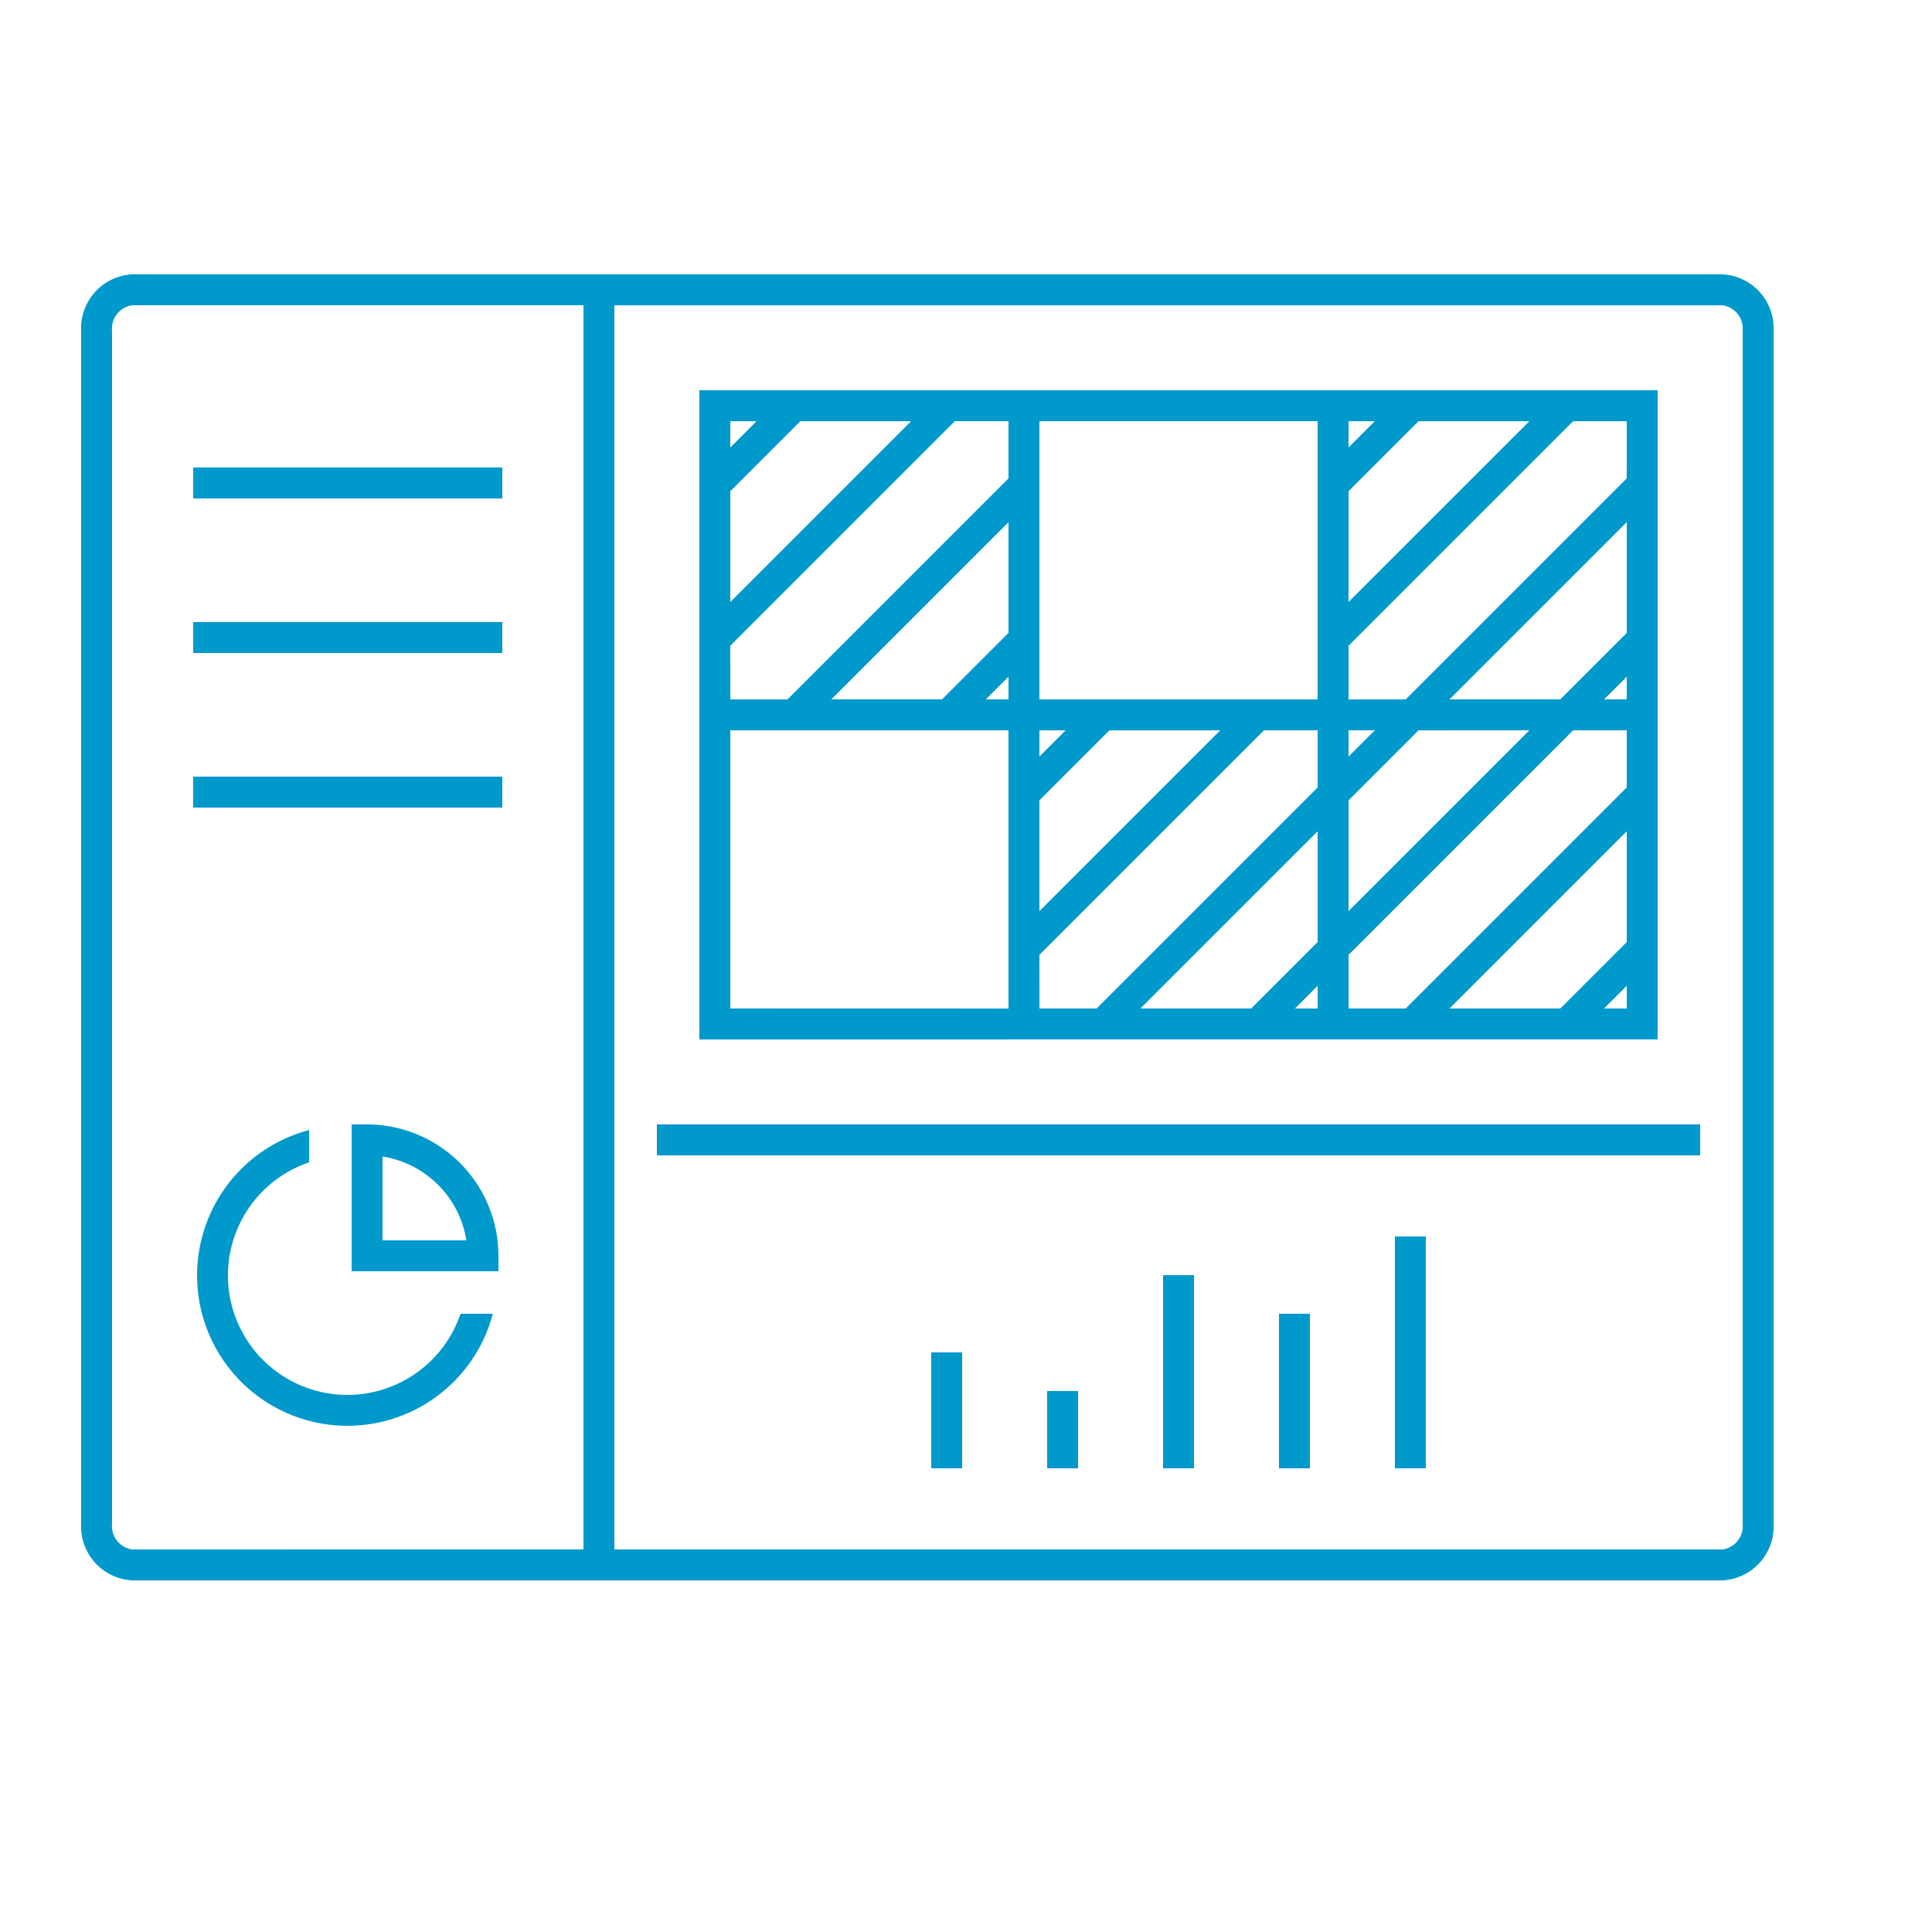 <svg xmlns:xlink="http://www.w3.org/1999/xlink" id="icon-ui-svg" class="icon-ui-svg" xmlns="http://www.w3.org/2000/svg" viewBox="0 0 50 50" width="50"  height="50" ><g id="icon-ui-svg--base"><path style="" d="M17,29.1H44v.801H17ZM5,12.9h8v-.801H5Zm0,4h8v-.801H5Zm0,4h8v-.801H5ZM27.1,38h.801V36h-.801Zm-3,0h.801V35h-.801Zm6,0h.801V33h-.801Zm6,0h.801V32h-.801Zm-3,0h.801V34h-.801ZM9,36.1a3.091,3.091,0,0,1-1-6.019v-.835A3.891,3.891,0,1,0,12.754,34h-.835A3.094,3.094,0,0,1,9,36.1ZM12.9,32.5v.4H9.1V29.1H9.5A3.404,3.404,0,0,1,12.9,32.5Zm-.831-.4a2.608,2.608,0,0,0-2.169-2.169v2.169Zm14.03-5.199h-8V10.1H42.9V26.9H26.1Zm.801-3.321,4.679-4.679H28.712l-1.812,1.812Zm.679-4.679h-.679v.679ZM26.1,13.513,21.513,18.1h2.867l1.72-1.72Zm-.587,4.587h.587V17.513Zm1.388,8h1.479l5.72-5.72V18.9h-1.388l-5.812,5.812Zm8-6.521.679-.679h-.679Zm7.199-6.066L37.513,18.1h2.867l1.72-1.72Zm-5.388,5.388-1.812,1.812V23.579l4.679-4.679ZM29.513,26.1h2.867l1.72-1.72V21.513Zm4.587-.587-.587.587h.587Zm.801.587h1.479l5.72-5.72V18.9h-1.388l-5.812,5.812Zm2.612,0h2.867l1.72-1.72V21.513Zm4.587-.587-.587.587h.587Zm0-7.413V17.513l-.587.587Zm0-7.199h-1.388l-5.812,5.812v1.388h1.479l5.72-5.72Zm-2.521,0H36.712l-1.812,1.812V15.579Zm-4.679.679.679-.679h-.679Zm-8,6.521h7.199V10.9H26.9Zm-8-2.521,4.679-4.679H20.712l-1.812,1.812Zm0-4,.679-.679h-.679Zm0,6.521h1.479l5.72-5.72V10.9h-1.388l-5.812,5.812Zm7.199,8V18.9H18.9v7.199ZM45.9,8.564v30.871A1.398,1.398,0,0,1,44.585,40.9H3.415a1.398,1.398,0,0,1-1.315-1.465V8.564A1.398,1.398,0,0,1,3.415,7.1H44.585A1.398,1.398,0,0,1,45.9,8.564ZM15.1,40.1V7.9H3.415a.612.612,0,0,0-.515.664v30.871a.612.612,0,0,0,.515.664Zm30-31.535a.612.612,0,0,0-.515-.664H15.9V40.1H44.585a.612.612,0,0,0,.515-.664Z" fill="#0099CC"></path></g></svg>